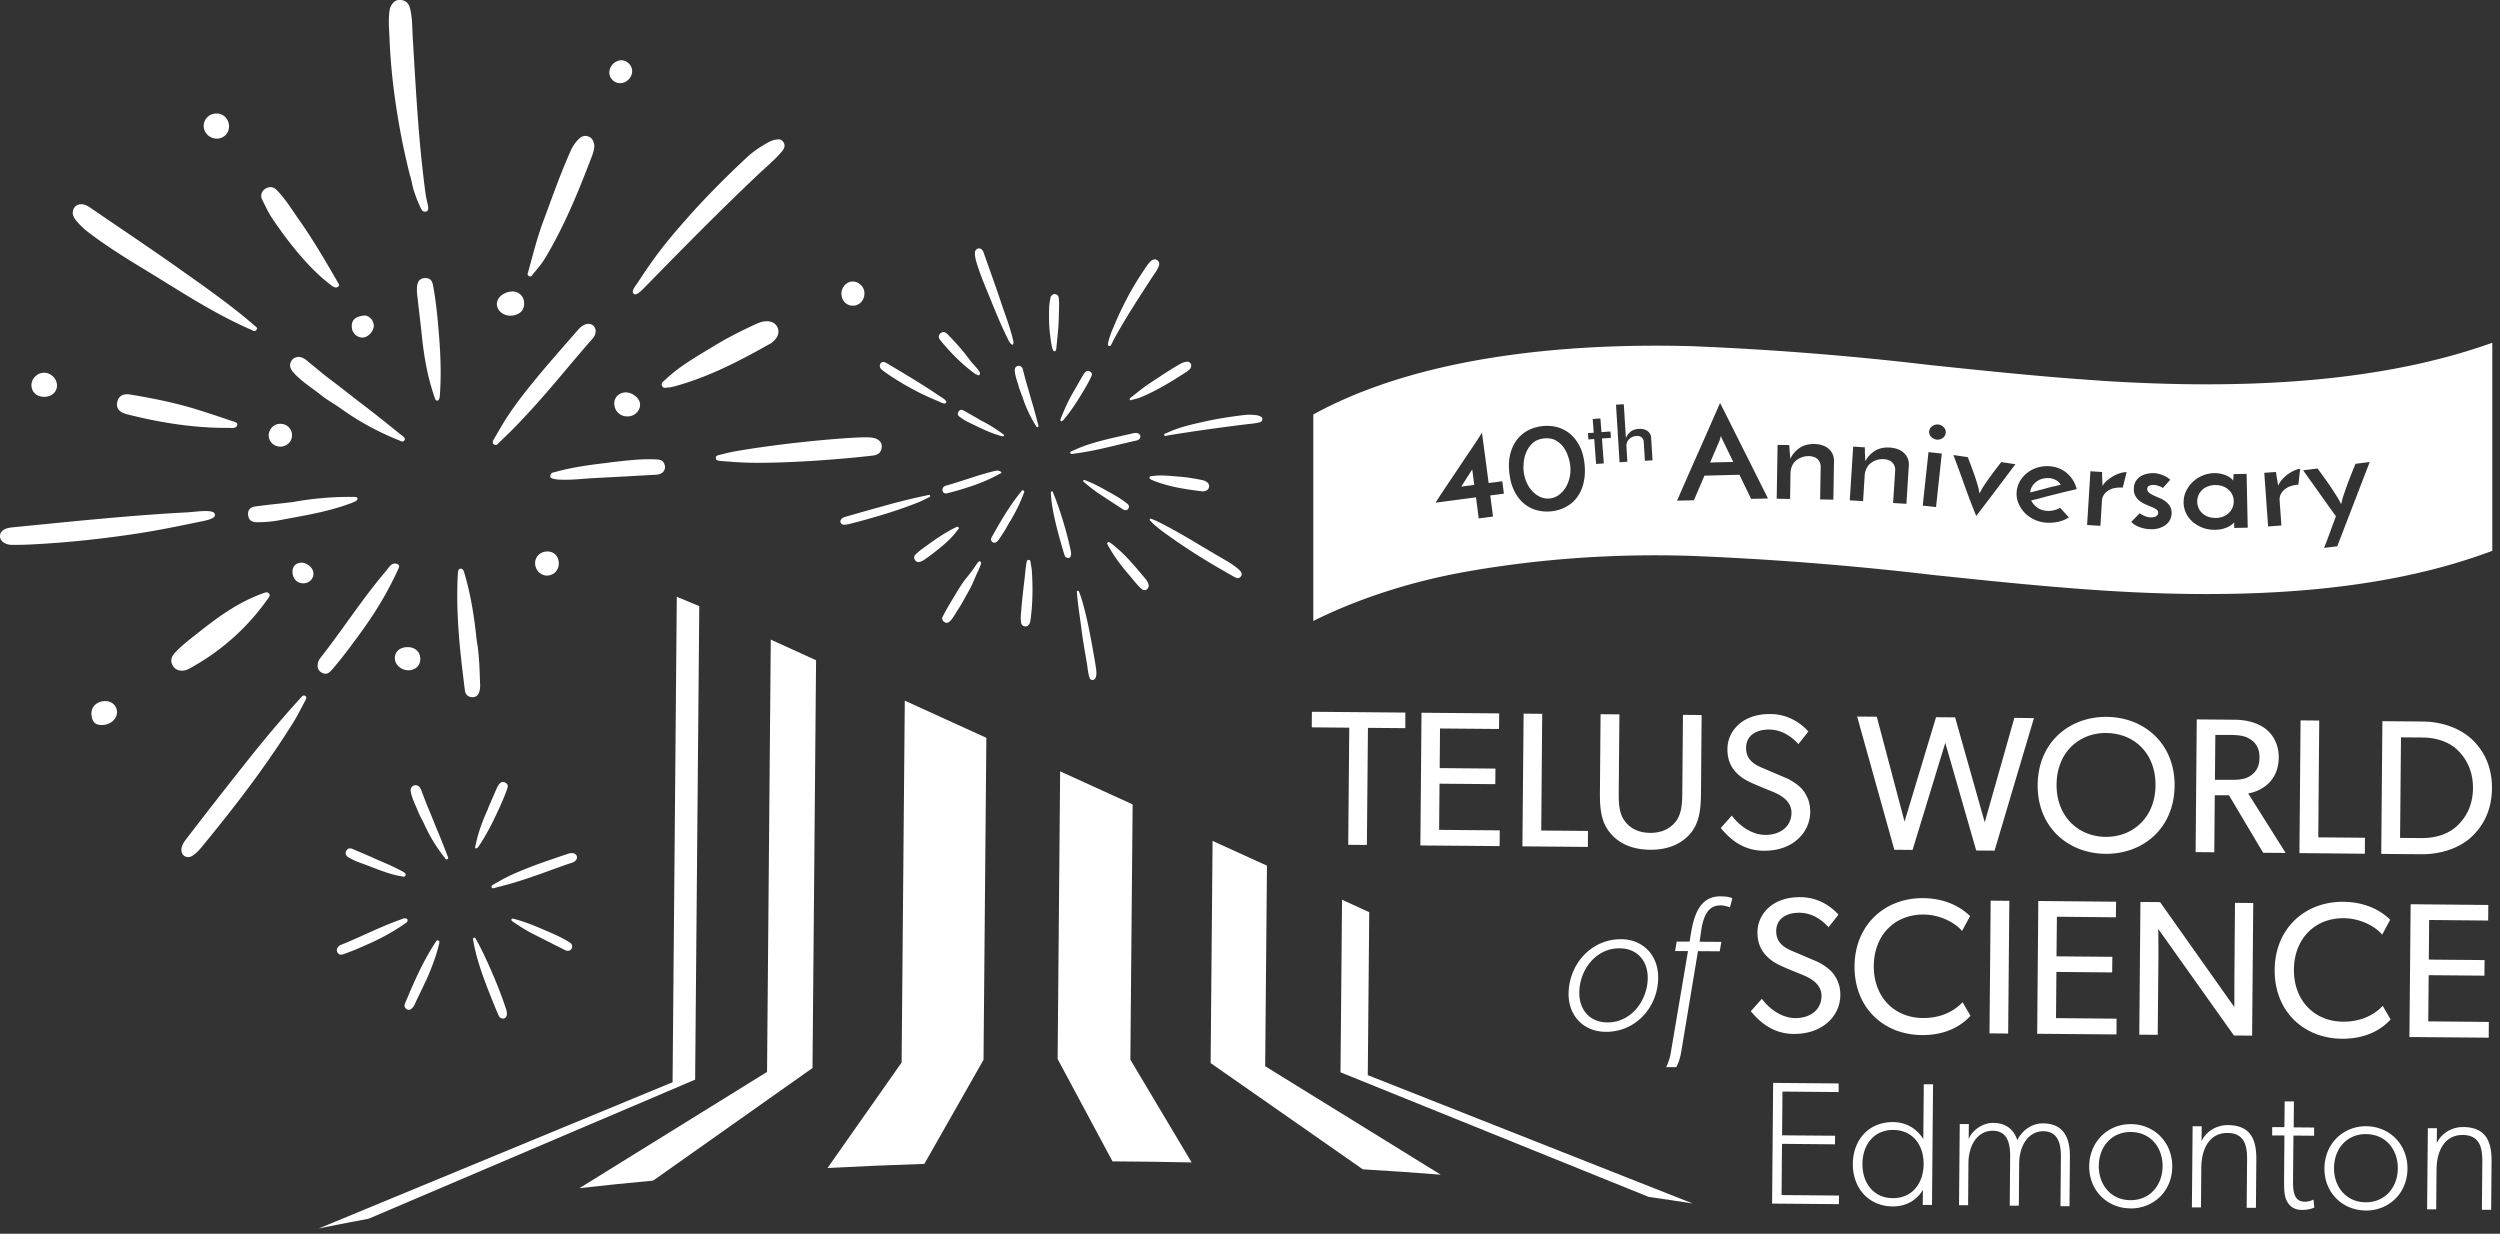 <svg width="308" height="152" fill="none" xmlns="http://www.w3.org/2000/svg"><rect width="100%" height="100%" fill="#333333" stroke="none"/><g clip-path="url(#clip0_1_2)" fill="#fff"><path d="M71.03 105.84c-.1.23-.29.35-.52.43-1.12.37-2.22.78-3.33 1.18-1.6.58-3.21 1.13-4.85 1.58-.45.12-.9.23-1.35.35-.15.04-.34.14-.41-.07-.07-.19.12-.28.25-.35.49-.28.98-.57 1.49-.83 1.04-.53 2.12-.96 3.2-1.38 1.45-.55 2.93-1.04 4.39-1.54.23-.08.48-.14.73-.09.37.08.54.4.41.73l-.01-.01zm-19.58-9.05c.26.12.37.37.47.61.27.71.53 1.42.82 2.12.39.9.74 1.82 1.12 2.73.44 1.04.85 2.1 1.26 3.16.05.14.18.34 0 .44-.18.11-.28-.11-.37-.23-1-1.26-1.83-2.63-2.49-4.1-.23-.5-.53-.98-.73-1.49-.32-.82-.76-1.6-.92-2.49-.05-.26 0-.5.21-.67.18-.14.4-.17.62-.08h.01zm10.94 28.42c-.07.14-.19.27-.38.28-.25 0-.46-.11-.56-.34-.23-.52-.45-1.04-.66-1.57-.85-2.11-1.69-4.22-2.23-6.44-.1-.42-.18-.86-.26-1.29-.02-.11-.07-.24.07-.31.18-.08.22.08.28.19.7 1.23 1.28 2.52 1.85 3.81.68 1.55 1.3 3.12 1.83 4.73.1.29.18.59.07.93l-.01.01zm-20.83-8.4c.1-.18.25-.33.44-.4 2.45-.98 4.79-2.21 7.28-3.09.25-.09.52-.25.78-.15.09.04.11.05.14.12.04.12-.02.3-.1.35-1.4 1-2.9 1.84-4.47 2.55-1.05.47-2.1.94-3.19 1.32-.28.1-.6.22-.83-.12a.577.577 0 01-.06-.58h.01zM60.1 99.65c.35-.82.71-1.63 1.06-2.45.1-.23.22-.45.38-.64.23-.27.5-.28.78-.1.26.17.28.39.18.68-.42 1.21-.96 2.38-1.51 3.53-.58 1.22-1.23 2.43-1.99 3.56-.1.14-.22.32-.4.29-.11-.05-.04-.29 0-.42.31-1.55.87-3.02 1.52-4.45h-.02zm-7.8 21.52c-.43.99-.76 1.56-1.2 2.55-.07.16-.17.31-.28.44-.2.21-.43.36-.73.16-.28-.19-.31-.44-.18-.73.31-.72.61-1.45.93-2.17.8-1.81 1.68-3.59 2.77-5.26.1-.15.2-.39.41-.28.17.07.1.3.06.47-.37 1.54-.94 3-1.58 4.44-.07.11-.11.21-.19.38h-.01zm-6.31-15.47c1.29.57 2.11.87 3.62 1.67.12.07.42.23.36.44-.08.26-.26.19-.4.17-1.81-.28-3.44-1.07-5.16-1.67-.5-.17-.97-.4-1.43-.66-.31-.17-.5-.41-.33-.79.17-.38.48-.4.81-.26.85.36 1.68.72 2.53 1.09v.01zm21.09 8.88c1.02.44 2.04.86 2.98 1.45.22.14.46.27.43.6-.04.44-.44.64-.88.42-1.32-.66-2.63-1.33-3.94-1.99-.87-.44-1.69-.98-2.5-1.52-.09-.06-.21-.18-.17-.25.08-.17.2-.11.33-.08 1.29.33 2.51.83 3.73 1.36l.02.01zm27.25-57.57c-1.56.02-2.8 0-4.66-.15-.32-.03-.51-.03-1.06-.09-.15-.03-.42-.04-.41-.33-.04-.24.13-.32.3-.36.68-.17 1.35-.35 2.04-.47 6.62-1.16 15.11-1.84 16.63-1.72.35.03.7.09 1 .28.4.26.53.65.43 1.11-.12.59-.57.79-1.09.85-1.71.21-7.84.82-13.17.88h-.01zM8.97 26.37c-.07-.78.48-1.28 1.18-1.2.41.05.74.26 1.08.49 3.72 2.55 7.47 5.05 11.15 7.66 3.06 2.17 6.14 4.33 8.98 6.79.16.14.43.27.23.53-.2.28-.43.08-.66-.02-4.49-1.95-8.57-4.64-12.73-7.18-2.45-1.49-4.89-2.98-7.18-4.72-.6-.45-1.15-.95-1.63-1.54-.23-.28-.39-.58-.42-.83v.02zm41.55-4.72c-.49-1.92-.9-3.81-1.25-5.73-.67-3.68-1.13-7.39-1.28-11.13-.04-1.07-.15-2.14-.03-3.21.03-.25.05-.51.15-.72.23-.5.57-.89 1.19-.87.62.03 1.03.37 1.19.96.34 1.21.28 2.47.36 3.71.39 6.39.71 12.79 1.57 19.14.05.39.15.83.25 1.28.07.3.26 1.02-.32 1-.35 0-.49-.39-.62-.68-.36-.79-.47-1.11-.75-1.93-.14-.41-.29-1.28-.45-1.83l-.01.01zm-24.05 41.7c.16.55-1.09.77-1.74.91-2.32.47-4.63.96-6.97 1.34-4.7.75-9.42 1.26-14.18 1.49-.7.03-1.39.04-2.09.04-.37 0-.74-.09-1.06-.31-.61-.43-.57-1.22.08-1.58.31-.17.66-.23 1-.27 7.18-.7 14.36-1.47 21.58-1.85 1.11-.06 3.27-.44 3.38.24v-.01zM95.7 17.19c.3-.06.64 0 .84.36.21.37.11.71-.15 1.03-.85 1.05-1.9 1.9-2.88 2.82-5.01 4.74-9.45 9.27-14.27 14.19-.17.17-.82.85-1.14.63-.44-.34.31-1.13.45-1.37 2.13-3.29 3.56-5.07 5.83-7.65 2.39-2.73 4.95-5.3 7.6-7.78.79-.74 1.67-1.33 2.61-1.85.33-.18.67-.34 1.12-.38h-.01zm-73.35 87.57c-.02-.56.32-1.03.61-1.41 2.42-3.16 4.88-6.3 7.35-9.42 2.1-2.65 4.27-5.24 6.54-7.74.08-.09.16-.19.25-.28.14-.15.28-.32.51-.17.23.15.11.35.02.53-.48.9-.93 1.82-1.47 2.69-3.27 5.26-7.02 10.16-10.94 14.94-.46.56-.9 1.14-1.51 1.53-.62.4-1.34.03-1.35-.66l-.01-.01zm50.87-86.99c.02.51-.11.99-.29 1.46-1.63 4.28-3.35 8.52-5.71 12.47-.43.73-.97 1.38-1.52 2.02-.12.14-.21.45-.52.3-.3-.15-.14-.4-.09-.59.57-2.05 1.08-4.12 1.82-6.11 1.11-2.98 2.15-5.99 3.47-8.89.23-.5.56-.94.95-1.33.33-.33.72-.44 1.16-.28.45.16.63.53.71.97l.02-.02zm9.24 29.96c-.3-.02-.7.2-.88-.16-.21-.41.2-.61.44-.84 1.71-1.63 3.76-2.77 5.75-3.99 1.74-1.07 3.56-1.99 5.41-2.84.51-.23 1.03-.38 1.59-.3 1 .14 1.47 1.22.87 2.04-.19.26-.42.52-.69.67-3.82 2.15-7.7 4.18-11.97 5.32-.17.04-.34.08-.52.11v-.01zm-59.8 34.89c-.61.05-1.08-.11-1.38-.63-.32-.56-.18-1.07.22-1.51.86-.94 1.88-1.71 2.87-2.49 2.44-1.94 4.94-3.77 7.91-4.85.29-.1.64-.31.87 0 .22.19-.09.55-.25.77-2.5 3.49-5.63 6.28-9.39 8.36-.17.1-.35.18-.54.26-.11.05-.24.06-.32.08l.01.01zm50.72-41.94c.04.43-.13.77-.41 1.08-1.33 1.51-2.62 3.05-3.92 4.59-1.87 2.22-3.78 4.41-5.82 6.48-.56.57-1.14 1.11-1.71 1.67-.19.19-.38.49-.68.24-.27-.23-.07-.51.07-.74.49-.84.97-1.68 1.49-2.5 1.08-1.67 2.31-3.23 3.57-4.77 1.68-2.05 3.45-4.03 5.19-6.03.28-.32.58-.62 1-.75.61-.19 1.13.13 1.22.73zM28.41 52.71c-3.42.05-6.75-.36-10.04-1.04-.92-.19-1.84-.41-2.76-.64-.92-.24-1.3-.73-1.18-1.44.14-.76.69-1.14 1.64-.98 2.96.49 5.9 1.09 8.76 2.02 1.22.39 2.44.79 3.65 1.21.28.1.82.17.75.51-.08.39-.49.38-.83.38l.01-.02zm8.27-8.73c.49-.05.87.23 1.21.51 1 .82 1.99 1.66 3.02 2.43 1.35 1.01 2.65 2.07 3.99 3.08 1.54 1.17 3.04 2.39 4.55 3.6.2.16.55.34.38.64-.18.31-.5.07-.73-.02a33.202 33.202 0 01-7.18-3.94c-.77-.55-1.62-1-2.35-1.59-1.18-.95-2.5-1.72-3.49-2.89-.29-.35-.44-.74-.26-1.18.15-.36.45-.59.85-.64h.01zm-4.44-19.5c-.17-.56.08-1.05.57-1.29.48-.24.92-.15 1.29.23 1.1 1.13 1.91 2.48 2.81 3.76 1.71 2.42 3.19 4.99 4.68 7.55.11.19.31.41.07.59-.25.19-.52.07-.75-.1-.99-.72-1.88-1.55-2.73-2.43-1.73-1.83-3.26-3.82-4.66-5.92-.53-.79-.89-1.64-1.28-2.39zm6.89 57.6c0-.36.09-.7.31-.98 2.79-3.54 5.21-7.36 8.14-10.78.3-.35.52-.82.99-.89.16-.02.4.04.5.12.17.14.09.35 0 .55-1.22 2.68-2.72 5.2-4.45 7.59-1.15 1.59-2.32 3.18-3.6 4.68-.33.39-.7.84-1.32.53-.33-.16-.54-.43-.58-.81l.01-.01zm12.79-41.23c-.17-1.51-.35-3.02-.52-4.52-.05-.42-.06-.85.02-1.26.11-.59.51-.84 1.07-.81.52.03.75.33.85.85.41 2.16.6 4.34.77 6.52.18 2.31.25 4.64.09 6.96-.02.3-.06.77-.35.77-.22 0-.3-.39-.38-.62-.87-2.56-1.29-5.2-1.55-7.88v-.01zm6.93 38.75c.21 1.83.23 2.68.29 4.54.03.29.02.61-.04.89-.11.49-.34.9-.95.86-.58-.04-.83-.39-.89-.92-.16-1.34-.33-2.67-.47-4.01-.36-3.37-.57-6.75-.39-10.14.02-.3 0-.76.36-.76.31-.01.4.37.48.64.76 2.59 1.18 5.25 1.46 7.93.04.37.09.66.14.97h.01zM36.2 61.83c2.36-.42 4.74-.63 7.13-.61.25 0 .72-.04.71.2.02.26-.37.41-.6.5-2.92 1.13-6 1.6-9.05 2.18-.88.17-1.78.23-2.67.24-.61 0-1.09-.18-1.15-.89-.07-.71.36-1 .97-1.07 1.55-.2 3.11-.36 4.67-.54l-.01-.01zm38.81-4.84c1.88-.22 3.76-.47 5.66-.4.45.02.92.01 1.15.51.32.69-.1 1.33-.94 1.38-2.51.15-5.02.28-7.53.41-1.67.08-2.92.29-4.59.19-.18-.01-.97-.1-.96-.36-.01-.48.3-.49.52-.55 2.19-.62 4.43-.91 6.68-1.17l.01-.01zM63.08 38.88c-.94.1-1.77-.49-1.86-1.31-.08-.81.7-1.55 1.75-1.65.81-.08 1.49.45 1.59 1.23.12.98-.43 1.61-1.48 1.73zM26.47 14c.91-.11 1.65.5 1.74 1.42.08.85-.5 1.56-1.34 1.65-.88.09-1.7-.57-1.77-1.43A1.53 1.53 0 0126.47 14zM12.75 89.31c-.96.08-1.39-.3-1.48-1.27-.08-.88.55-1.57 1.52-1.66.87-.08 1.56.46 1.62 1.26.06.84-.69 1.59-1.65 1.67h-.01zM5.67 48.88c-.96.1-1.7-.43-1.79-1.28-.08-.8.55-1.57 1.38-1.67.83-.1 1.65.55 1.75 1.39.1.8-.48 1.47-1.35 1.56h.01zm71.84 2.41c-.9.12-1.7-.48-1.82-1.36-.11-.81.42-1.48 1.23-1.58.83-.1 1.8.57 1.92 1.33.12.77-.48 1.5-1.32 1.61h-.01zM51.77 81c.09.85-.43 1.48-1.3 1.57-.89.09-1.75-.56-1.82-1.37-.07-.78.47-1.37 1.33-1.46.98-.1 1.7.41 1.79 1.26zm17.06-11.82c.12.87-.43 1.61-1.26 1.72-.78.1-1.51-.48-1.63-1.3-.11-.82.42-1.52 1.25-1.64.86-.12 1.53.37 1.64 1.23v-.01zm37.65-33.23c.12.81-.41 1.57-1.17 1.69-.82.13-1.51-.39-1.63-1.25-.12-.8.45-1.6 1.21-1.7.74-.09 1.49.49 1.6 1.25l-.01.01zM34.39 52.22c.81-.07 1.5.47 1.58 1.25.08.79-.48 1.46-1.28 1.55-.79.08-1.51-.48-1.58-1.24-.08-.77.52-1.49 1.28-1.56zm10.37-13.34c.61-.08 1.2.44 1.29 1.15.07.63-.56 1.42-1.22 1.54-.67.12-1.38-.42-1.47-1.12-.13-.93.31-1.42 1.41-1.57h-.01zM77.87 8.6c.11.75-.52 1.55-1.3 1.64-.73.09-1.4-.43-1.49-1.15-.09-.77.5-1.53 1.3-1.65.68-.11 1.39.44 1.49 1.16zM36.98 69.33c.72-.09 1.55.53 1.63 1.22.07.64-.38 1.2-1.04 1.3-.78.11-1.41-.38-1.52-1.17-.1-.74.27-1.27.93-1.34v-.01zm113.09.6a74.976 74.976 0 01-6.26-4.04c-.59-.42-1.09-.79-1.71-1.34-.11-.1-.25-.26-.38-.39-.05-.05-.1-.09-.06-.18.05-.1.14-.08.21-.05.3.12.6.24.89.39 2.8 1.39 5.42 3.1 8.14 4.65.61.35 1.21.74 1.74 1.21.12.11.24.23.3.38.08.21.02.39-.14.54-.21.19-.43.14-.65.02-.7-.39-1.39-.79-2.09-1.19h.01zm-29.89-39.06c.19-.31.53-.35.77-.13.14.13.21.3.27.48.69 1.98 1.42 3.96 2.08 5.95.55 1.66 1.15 3.14 1.54 4.85.02.1.05.39-.09.44-.15.05-.39-.33-.45-.43-1.09-2.17-1.74-3.87-2.6-5.97-.51-1.23-1.02-2.47-1.4-3.75-.1-.33-.17-.67-.19-1.02 0-.17.01-.32.07-.43v.01zm16.91 9.67c.34-.85.71-1.68 1.11-2.5a36.75 36.75 0 012.58-4.53c.28-.41.53-.84.87-1.21.08-.08.16-.18.26-.23.22-.12.46-.18.68 0 .23.18.28.42.18.69-.2.55-.57 1.01-.89 1.49-1.62 2.51-3.26 5-4.68 7.62-.09.16-.15.34-.25.5-.08.13-.12.33-.33.25-.2-.08-.1-.36-.07-.5.08-.4.17-.58.29-.97.06-.19.21-.52.24-.61h.01zm-16.32 28.65c.25.12-.07.65-.2 1.01-.5 1.05-.74 1.77-1.22 2.61-1.06 1.88-.61 1.17-1.76 2.99-.17.27-.35.55-.59.77-.22.2-.46.22-.69.04-.22-.17-.3-.39-.16-.66.53-1.04 1.14-2.02 1.74-3.02 1.25-2.06 1.1-1.44 2.43-3.43.11-.17.33-.46.46-.32l-.01.01zm-4.2-19.61c-.13.27-.51.06-.73-.04-.77-.33-1.54-.65-2.29-1.02-1.51-.75-2.96-1.59-4.35-2.55-.2-.14-.4-.29-.59-.45-.1-.08-.18-.2-.21-.35-.06-.3.16-.59.44-.58.13 0 .24.06.35.12 2.19 1.31 4.39 2.6 6.5 4.04.33.22.99.57.88.83zm38.73 1.73c.13.06.24.18.22.37-.02.2-.16.3-.34.35-.61.16-1.24.19-1.86.27-3.19.4-6.37.84-9.54 1.36-.11.02-.28.13-.34-.04-.06-.19.14-.21.26-.26 1.46-.69 3.02-1.05 4.59-1.4 1.65-.37 3.32-.63 5-.83.5-.06 1-.04 1.49.02.17.02.34.06.53.17l-.01-.01zm-51.69 12.7c.15-.22.4-.3.62-.36 1.78-.52 3.57-1.02 5.36-1.51 1.52-.42 3.05-.79 4.59-1.11.06-.01.11-.03.17-.04.09-.02.19-.04.24.08.04.12-.06.16-.14.2-.43.2-.85.43-1.29.61-2.68 1.07-5.44 1.88-8.23 2.6-.33.08-.65.18-.99.16-.34-.02-.51-.36-.33-.62v-.01zm31.36 19.51c-.11.2-.24.27-.42.25-.19-.02-.28-.14-.33-.31-.19-.58-.22-1.18-.32-1.78-.25-1.43-.5-2.85-.68-4.29-.18-1.45-.43-2.89-.54-4.35 0-.11-.06-.22.1-.25.12-.02.14.08.18.17.31.78.52 1.59.72 2.4.36 1.43.64 2.87.9 4.32.16.91.33 1.83.46 2.74.05.38.07.76-.06 1.09l-.01.01zm11.72-38.18c-.13.2-.32.34-.51.47-1.79 1.16-3.61 2.28-5.58 3.11-.36.15-.75.25-1.13.34-.09.02-.2.11-.28-.03-.07-.14.06-.19.13-.25.78-.61 1.54-1.25 2.37-1.79 1.24-.81 2.46-1.66 3.76-2.38.23-.13.47-.2.72-.24.21-.03.39.03.51.21.13.18.09.37 0 .56h.01zm-4.78 13.8c-.11-.09-.32-.12-.29-.3.03-.21.24-.18.4-.2 1.09-.14 2.18 0 3.26.08.95.08 1.88.23 2.81.42.25.05.49.14.68.32.34.33.21.86-.23 1.01-.14.04-.3.08-.44.06-2.03-.24-4.04-.55-5.96-1.3-.08-.03-.15-.07-.23-.1v.01zM126.8 76.89c-.13.21-.3.33-.58.27-.27-.05-.38-.23-.42-.48-.09-.51-.02-1.02.02-1.52.1-1.27.25-2.53.4-3.8.09-.74.1-1.24.26-2.11.04-.21.14-.28.27-.27.13 0 .18.1.2.2.06.38.14.75.17 1.13.14 1.98.11 3.96-.14 5.93-.03.22-.06.44-.17.64l-.01.01zm13.64-22.9c-.1.17-.26.25-.45.29-.92.2-1.83.42-2.74.64-1.32.32-2.64.62-3.97.83-.37.06-.73.11-1.1.16-.12.02-.28.08-.32-.09-.04-.16.12-.21.23-.26.41-.18.83-.37 1.25-.53.87-.33 1.76-.58 2.65-.81 1.2-.31 2.41-.56 3.61-.84.19-.04.39-.07.58 0 .28.09.39.36.26.61zm-3.62 12.9c.78.57 1.48 1.24 2.14 1.93.73.77 1.39 1.59 2.08 2.39.2.23.37.48.45.78.07.26 0 .49-.23.64-.23.15-.45.07-.63-.09-.57-.5-1.02-1.12-1.51-1.69-.92-1.06-1.77-2.18-2.47-3.4-.05-.09-.11-.18-.15-.28-.05-.11-.17-.23-.03-.34.13-.1.24 0 .35.06zm-16.59-20.77c-1.3-.92-2.43-1.99-3.49-3.16-.29-.33-.58-.66-.86-1-.28-.34-.29-.63-.04-.87.26-.25.58-.24.89.08.98 1 1.91 2.03 2.74 3.17.35.48.78.84 1.12 1.33.08.11.24.36.06.52-.14.13-.29-.05-.42-.09v.02zm5.51-1c.2.12.26.32.31.52.15.58.29 1.17.47 1.75.23.75.42 1.51.65 2.26.26.86.49 1.74.72 2.61.03.11.11.28-.03.35-.15.07-.21-.11-.27-.21-.68-1.08-1.21-2.24-1.61-3.46-.14-.42-.33-.82-.45-1.24-.18-.68-.47-1.33-.51-2.05-.01-.21.04-.4.23-.51.16-.09.33-.1.5 0l-.01-.02zm3.7-8.55c.16-.23.32-.37.57-.33.25.04.39.2.42.44.1.73.03 1.46.02 2.19-.02 1.38-.18 2.75-.32 4.12-.01.1-.07.28-.21.29-.15 0-.22-.2-.26-.33-.17-.54-.2-1.06-.28-1.63-.15-1.17-.17-2.33-.12-3.51.02-.44.12-.86.18-1.25v.01zm2.47 31.99c-.07.1-.17.2-.33.18a.474.474 0 01-.42-.32c-.14-.43-.27-.86-.39-1.3-.49-1.74-.97-3.49-1.21-5.29-.05-.34-.06-.69-.09-1.04 0-.09-.04-.2.08-.24.15-.05.17.09.2.18.44 1.04.8 2.11 1.13 3.18.4 1.29.75 2.59 1.03 3.9.05.24.09.48-.02.74l.02.01zm-13.92-3.29c-.73 1.06-1.75 1.88-2.76 2.69-.44.36-.91.68-1.37 1.01-.15.1-.32.18-.5.24-.28.1-.51 0-.65-.25-.14-.24-.1-.47.1-.66.49-.48 1.06-.86 1.61-1.26 1.06-.77 2.15-1.5 3.33-2.07.11-.05.22-.12.32-.02.12.12.05.19-.08.33v-.01zm-1.83-5.16c.1-.14.23-.24.39-.28 2.02-.56 3.98-1.33 6.03-1.81.21-.05.41-.07.61.03.07.04.16.09.18.15.02.1-.1.11-.16.15-1.2.67-2.46 1.2-3.76 1.62-.87.28-1.75.56-2.64.77-.23.06-.49.12-.64-.16a.49.49 0 010-.47h-.01zm16.17-11.97c.35-.61.7-1.23 1.05-1.84.1-.17.21-.33.36-.47.2-.19.42-.18.63 0 .19.15.19.33.08.56-.44.92-.97 1.8-1.51 2.66-.57.92-1.18 1.81-1.88 2.64-.09.11-.27.27-.35.19-.16-.1 0-.31.02-.42.57-1.42.96-2.23 1.59-3.31l.01-.01zm-8.03 16.32c-.42.75-.61 1.1-1.19 1.93-.07.12-.16.23-.26.32-.18.15-.37.24-.59.06-.21-.17-.2-.38-.08-.59.31-.55.61-1.09.93-1.64.8-1.36 1.65-2.69 2.65-3.92.09-.11.15-.3.35-.18.16.1.05.25 0 .37-.43 1.18-.97 2.24-1.6 3.32-.07.1-.11.16-.2.32l-.01.01zm-3.66-12.77c1 .49 1.95 1.07 2.85 1.73.09.07.27.16.21.27-.04.1-.25.05-.36.02-1.41-.38-2.7-1.05-4-1.68-.38-.18-.73-.4-1.07-.65-.23-.16-.36-.37-.19-.65.17-.28.41-.28.66-.14.64.35 1.27.72 1.9 1.08v.02zm15.92 8.88c.77.44 1.54.86 2.23 1.41.16.13.34.26.29.51-.07.35-.4.47-.73.26-.98-.63-1.96-1.28-2.94-1.92-.65-.43-1.2-.88-1.79-1.37-.06-.05-.22-.17-.16-.25.08-.13.17-.07.27-.03.99.37 1.92.88 2.83 1.4v-.01zm116.48-.64c.31-.08.58-.15.83-.2-.11-.24-.3-.43-.56-.57a2.14 2.14 0 00-.79-.25c-.31-.03-.6 0-.89.07-.28.08-.53.2-.74.36-.21.16-.39.35-.52.57-.14.22-.22.46-.24.7v.06c.29-.07.6-.15.94-.24.34-.09.67-.17 1.01-.27.34-.09.66-.18.97-.25l-.01.02zm-40.91-5.91c-.05-.13-.09-.25-.11-.35-.02.1-.05.22-.09.35-.04.13-.06.2-.06.21l-1.18 2.75 2.85-.07-1.3-2.68s-.04-.08-.09-.21h-.02zm62.41 6.29c-.2-.17-.44-.31-.72-.41-.28-.1-.58-.14-.91-.14-.33 0-.63.06-.91.17-.28.11-.51.25-.7.44-.19.19-.35.4-.45.65-.1.25-.15.51-.15.79 0 .29.07.56.18.81.11.25.27.46.48.64.2.18.44.32.72.41.28.1.58.14.91.14.33 0 .63-.06.91-.17.27-.11.51-.26.7-.45.19-.19.35-.41.45-.66.1-.25.15-.52.15-.8s-.07-.54-.18-.78c-.11-.24-.27-.45-.48-.62v-.02zm-81.32-3.99c-.13-.42-.31-.81-.56-1.17-.25-.36-.57-.65-.97-.88-.4-.23-.87-.31-1.43-.26-.59.06-1.06.25-1.41.56-.35.32-.61.68-.79 1.09-.18.41-.29.83-.33 1.26-.04.43-.05.79-.02 1.08.05.5.17.96.35 1.39.19.43.42.8.71 1.11.29.31.62.55.99.72.37.17.76.23 1.16.19.4-.04.76-.17 1.1-.41.33-.23.61-.53.84-.89.23-.36.4-.78.51-1.24.11-.47.14-.95.09-1.44a5.61 5.61 0 00-.24-1.13v.02zm-12.14 1.98c-.12.19-.25.39-.38.59-.13.21-.25.41-.38.6l-.29.46 1.6-.21-.25-1.9c-.08.12-.18.27-.3.46z"/><path d="M258.7 46.89c-7.06-.46-14.17-1.21-21.04-1.93a379.03 379.03 0 00-29.26-2.31c-13.62-.37-32.7.79-46.6 8.41V76.5c5.73-2.84 12.26-4.93 19.23-6.14 8.95-1.55 18.22-2.18 27.47-1.87 9.9.4 19.76 1.18 29.52 2.33 6.84.72 13.92 1.46 20.91 1.92 20.16 1.32 35.91-.28 48.12-4.88V42.23c-12.46 4.45-28.29 5.97-48.33 4.67l-.02-.01zm-74.77 16.75l-1.75.23-.34-2.6-4.98.66c.44-.69.9-1.39 1.39-2.12l1.47-2.19c.49-.74.98-1.47 1.47-2.19s.95-1.43 1.39-2.12l.82 6.2 1.68-.22.2 1.53-1.68.22.34 2.6h-.01zm11.15-4.07c-.18.68-.45 1.26-.82 1.74-.37.49-.83.87-1.38 1.16-.55.29-1.15.47-1.81.53-.64.06-1.25 0-1.84-.17-.59-.17-1.11-.47-1.57-.87-.46-.4-.84-.93-1.14-1.56-.3-.64-.5-1.39-.58-2.25-.09-.87-.03-1.64.15-2.32.19-.68.47-1.25.86-1.73s.85-.85 1.39-1.12a4.96 4.96 0 011.75-.49c.68-.07 1.32 0 1.91.18.59.19 1.12.49 1.57.9.45.42.83.94 1.12 1.57.29.63.47 1.35.54 2.17.07.83.02 1.58-.16 2.26h.01zm2.51-2.48l-.95.07-.23-3.07-.72.05-.06-.78.72-.05-.13-1.69.95-.07.13 1.69 1.11-.08.06.78-1.11.08.23 3.07zm5.06-.34l-.15-2.39a.73.73 0 00-.25-.47c-.14-.13-.35-.19-.63-.18-.19.01-.37.05-.53.13a1.5 1.5 0 00-.4.28c-.11.12-.19.25-.25.41-.05.16-.08.32-.06.5l.11 1.86-.96.06-.44-7.09.96-.06.26 4.17c.13-.32.32-.58.57-.78.25-.2.59-.32 1.01-.35.44-.03.79.06 1.07.25.27.2.43.47.46.82l.17 2.8-.95.06.01-.02zm13.09 4.71c-.04-.07-.1-.2-.19-.39s-.2-.41-.33-.68c-.13-.27-.28-.56-.43-.89-.16-.32-.32-.66-.49-1.01l-4.31.11-1.3 3.03-2.08.05c.04-.09.15-.33.31-.7.16-.37.37-.84.61-1.39.24-.55.51-1.17.81-1.85.3-.68.6-1.37.92-2.07.31-.71.62-1.4.92-2.08.3-.68.57-1.29.81-1.85.24-.56.45-1.02.61-1.39.16-.37.27-.61.31-.7.05.09.17.32.35.69.19.36.42.82.69 1.36l.9 1.8c.33.66.67 1.34 1.02 2.03.35.69.69 1.36 1.02 2.03l.9 1.8c.27.54.5.99.68 1.36.18.36.3.59.34.69l-2.08.05h.01zm10.13.1l-1.63-.03.07-4.1c-.02-.32-.14-.6-.36-.84-.23-.24-.58-.37-1.06-.4-.33 0-.64.04-.92.15-.28.1-.52.25-.73.43-.21.18-.36.41-.47.66-.11.26-.17.54-.18.84l-.05 3.2-1.65-.03.11-6.63 1.44.02c.02.37.04.68.06.91.02.23.05.5.06.79.27-.56.65-1 1.14-1.34.49-.33 1.09-.5 1.81-.49.74.01 1.33.21 1.77.58.43.38.66.86.67 1.45l-.08 4.8v.03zm8.99.51l-1.63-.1.26-4.09c0-.32-.11-.61-.32-.86-.21-.25-.56-.4-1.04-.45-.33-.02-.64.01-.93.11-.29.09-.54.22-.75.4-.21.17-.38.39-.5.64s-.2.53-.22.83l-.2 3.19-1.64-.1.42-6.62 1.44.09c0 .38 0 .68.02.92s.02.5.03.79c.3-.54.7-.97 1.2-1.28.5-.31 1.11-.45 1.83-.4.74.05 1.32.27 1.74.67.42.4.62.89.6 1.48l-.3 4.79-.01-.01zm3.66.4l-1.64-.18.71-6.59 1.64.18-.71 6.59zm.8-8.49c-.23.15-.47.21-.72.18s-.47-.14-.67-.33a.811.811 0 01-.25-.71c.03-.27.16-.48.4-.63.23-.15.48-.22.73-.19s.47.14.66.34c.19.2.27.43.24.7a.83.83 0 01-.39.64zm6.57 6.4c-.79 1.06-1.6 2.12-2.42 3.19-.51-1.26-.99-2.51-1.43-3.75-.44-1.24-.9-2.49-1.38-3.76l1.77.26c.32.82.57 1.49.74 1.98.18.5.31.9.4 1.21.09.31.16.55.2.73.04.18.07.37.1.56.1-.18.19-.34.27-.5.08-.16.22-.38.4-.64.18-.27.42-.62.73-1.04.31-.43.74-.99 1.28-1.69l1.75.26c-.82 1.08-1.62 2.15-2.41 3.2v-.01zm5.08 2.14c.32.23.7.37 1.13.41.3.03.6.01.91-.06.31-.07.57-.17.78-.32l1.1 1.19c-.38.25-.83.44-1.35.55-.52.11-1.04.14-1.56.09-.54-.05-1.03-.2-1.48-.43a3.88 3.88 0 01-1.15-.87c-.31-.35-.55-.75-.72-1.19-.17-.44-.22-.9-.17-1.37.05-.48.2-.91.44-1.31.25-.4.56-.74.94-1.02.38-.28.81-.49 1.29-.62s.98-.17 1.49-.12c.82.08 1.52.38 2.09.9.57.52.95 1.15 1.14 1.91-.35.08-.76.18-1.23.29-.47.11-.95.23-1.46.36-.51.13-1.02.25-1.52.39s-.97.25-1.4.35c.16.34.4.63.72.86l.01.01zm10.52-2.45c-.32-.02-.63 0-.92.05-.3.05-.56.15-.79.29-.23.14-.42.31-.57.53-.15.21-.24.47-.25.77l-.19 3.07-1.64-.1.41-6.62 1.44.09c0 .38 0 .68.02.92.01.24.02.5.03.79.17-.28.38-.53.65-.74.27-.21.54-.39.82-.54.28-.15.55-.25.82-.32.27-.07.49-.1.68-.09l-.48 1.91-.03-.01zm5.85 3.98c-.13.25-.3.45-.53.62-.23.17-.5.3-.81.4-.31.1-.66.14-1.05.13-.47-.01-.92-.1-1.36-.26-.44-.16-.78-.38-1.02-.65l.3-.3c.12-.12.23-.24.34-.35.11-.11.24-.24.39-.4 0-.01.04 0 .11.06.07.05.17.11.3.17.13.06.27.13.44.18.17.06.35.09.53.09.29 0 .51-.04.67-.15.16-.11.24-.25.24-.41 0-.17-.07-.3-.22-.41-.15-.11-.34-.21-.56-.3-.22-.09-.46-.2-.73-.31-.27-.11-.51-.25-.73-.41-.22-.16-.4-.37-.55-.62-.15-.25-.22-.56-.21-.93.01-.37.09-.68.25-.93s.35-.44.59-.59c.24-.15.5-.25.77-.31s.55-.09.81-.08c.35 0 .72.09 1.1.23.38.14.7.33.95.58-.07.09-.16.2-.26.31-.1.12-.2.23-.29.33-.09.1-.21.23-.34.38-.11-.08-.22-.14-.33-.18-.11-.04-.23-.09-.37-.13-.14-.04-.29-.06-.44-.07-.16 0-.33.02-.51.09-.18.06-.27.2-.28.41 0 .18.07.33.22.45s.34.24.56.34c.22.11.46.21.73.32.27.11.51.25.73.41.22.16.4.36.55.6.15.24.22.53.21.87 0 .3-.08.58-.2.82zm7.91 1v-.69c-.04.05-.12.13-.24.23s-.26.2-.46.3c-.19.1-.42.18-.69.26-.27.07-.58.11-.93.12-.56.01-1.08-.07-1.55-.25s-.88-.42-1.23-.72-.62-.66-.82-1.07c-.2-.41-.3-.84-.31-1.3 0-.48.08-.94.28-1.37.2-.44.47-.82.81-1.15a4 4 0 011.2-.8c.46-.2.95-.31 1.46-.32a3.523 3.523 0 011.65.36c.2.1.36.2.48.31.12.11.19.19.23.25l.05-.8 1.6-.03.14 6.63-1.66.03-.01.01zm7.91-5.34c-.32.02-.62.08-.91.17-.29.09-.53.22-.75.39-.21.17-.38.37-.5.6-.12.23-.17.5-.15.8l.22 3.07-1.64.12-.47-6.61 1.44-.1c.05.37.1.67.14.9.04.23.09.49.13.78.13-.3.31-.57.54-.82.23-.25.48-.46.74-.64s.51-.32.77-.43c.26-.11.48-.17.66-.18l-.22 1.96v-.01zm4.81 7.59l-1.64.2c.13-.33.25-.65.37-.95.11-.3.22-.61.34-.92.11-.31.23-.63.35-.96.12-.33.26-.69.4-1.07a72.8 72.8 0 01-.99-1.37c-.34-.48-.69-.97-1.04-1.46-.35-.49-.69-.98-1.04-1.46-.35-.48-.67-.94-.97-1.37l1.77-.22c.53.71.96 1.31 1.29 1.79.34.48.61.89.82 1.22.21.33.38.6.5.81.12.21.22.41.3.58.05-.19.1-.41.16-.64.06-.23.16-.54.29-.91.13-.37.29-.83.5-1.38.21-.55.48-1.23.82-2.05l1.75-.22-4 10.38h.02zM173.13 89.71l-4.6-.04-.13 14.43-2.3-.02.13-14.43-4.62-.04.01-1.92 11.52.1-.01 1.92zm11.62 14.53l-9.76-.08.14-16.35 9.57.08-.02 1.92-7.27-.06-.04 4.88 6.87.06-.02 1.92-6.87-.06-.05 5.69 7.47.06-.02 1.94zm10.87.1l-8.06-.07.15-16.35 2.29.02-.12 14.38 5.76.05-.02 1.97zm13.94-6.56c-.02 2.04-.22 3.65-1.35 4.96-1.12 1.27-2.77 1.97-4.92 1.95-2.18-.02-3.81-.75-4.89-2.04-1.13-1.34-1.3-2.95-1.29-4.99l.08-9.67 2.32.02-.08 9.45c-.01 1.38 0 2.7.73 3.68.66.91 1.72 1.46 3.14 1.47 1.42.01 2.47-.52 3.17-1.42.74-.97.78-2.32.79-3.67l.08-9.45 2.3.02-.08 9.67v.02zm11.72 5.79c-1.03.82-2.38 1.26-4.02 1.24-2.87-.02-4.49-1.89-5.26-2.8l1.36-1.53c.82 1.12 2.35 2.37 4.13 2.38 1.78.01 3.21-.99 3.22-2.72.01-1.71-1.8-2.39-2.63-2.73-.85-.34-1.98-.8-2.6-1.11-.35-.17-1.04-.53-1.62-1.17-.59-.62-1.05-1.53-1.04-2.85.01-1.33.64-2.41 1.52-3.14.91-.75 2.19-1.19 3.78-1.17 2.68.02 4.23 1.67 4.67 2.15l-1.22 1.55c-.8-.86-1.98-1.77-3.59-1.79-1.61-.01-2.85.73-2.86 2.25-.01 1.52 1.09 2.1 2.09 2.51l3 1.28c.31.14 1.3.7 1.84 1.34.52.64.98 1.52.97 2.76-.01 1.42-.66 2.67-1.74 3.54m29.3-15.09l-4.85 16.33-2.26-.02-3.81-13.26-4.03 13.19-2.25-.02-4.58-16.41 2.42.02 3.42 12.92 3.88-12.86 2.35.02 3.65 12.93 3.65-12.87 2.41.03zm8.94 1.83c-3.34-.03-6.11 2.34-6.15 6.35-.03 3.98 2.72 6.42 6.04 6.45 3.34.03 6.11-2.36 6.15-6.34.03-4.01-2.69-6.42-6.03-6.45m-.13 14.88c-4.6-.04-8.41-3.27-8.36-8.51.05-5.24 3.91-8.4 8.51-8.36 4.6.04 8.41 3.27 8.36 8.51-.05 5.24-3.91 8.4-8.51 8.36zm17.95-14.03c-.73-.55-1.61-.61-2.74-.62h-1.68l-.05 5.53h1.68c1.14.02 2.01-.01 2.75-.53.74-.54 1.05-1.2 1.06-2.2 0-.97-.29-1.66-1.02-2.19m4.24 13.93l-2.77-.02-4.21-7.08h-1.75l-.06 7.02-2.3-.02.14-16.35 4.62.04c1.64.01 2.96.41 3.92 1.17.96.79 1.57 1.98 1.56 3.47-.02 2.87-2.03 4.13-3.76 4.45l4.61 7.32zm9.76.1l-8.06-.08.14-16.35 2.3.02-.12 14.39 5.75.05-.01 1.97zm11.43-12.77c-.89-.86-2.36-1.54-4.35-1.55l-2.63-.02-.11 12.39 2.63.02c1.99.02 3.46-.63 4.37-1.48.91-.85 1.96-2.28 1.98-4.65.02-2.37-1.01-3.85-1.9-4.71m1.66 10.75c-1.19 1.08-3.29 2.1-6.13 2.08l-4.93-.04.14-16.35 4.93.04c2.84.02 4.92 1.09 6.09 2.19 1.18 1.1 2.51 3.01 2.48 6.06-.03 3.06-1.39 4.94-2.59 6.02m-104.87 13.67c-2.94-.03-4.95 2.66-4.98 5.43-.02 2.11 1.25 3.68 3.45 3.7 2.92.03 4.95-2.68 4.98-5.45.02-2.11-1.27-3.66-3.45-3.68zm-1.72 10.29c-2.75-.02-4.6-1.98-4.58-4.71.03-3.6 2.78-6.73 6.48-6.7 2.75.02 4.58 2.03 4.56 4.76-.03 3.6-2.76 6.68-6.46 6.65zm7.44 4.34s.39-.71.56-1.7l2.13-12.59h-1.59l.2-1.17h1.59c.35-2.16.74-5.6 3.79-5.57.33 0 1.19.03 1.47.25l-.29 1.11c-.35-.14-.76-.24-1.14-.25-2.28-.02-2.33 2.87-2.6 4.48l2.68.02-.2 1.16-2.68-.02-2.07 12.45c-.2 1.18-.61 1.84-.61 1.84h-1.23l-.01-.01zm19.71-5.33c-1.03.82-2.38 1.26-4.02 1.25-2.87-.03-4.49-1.89-5.26-2.8l1.36-1.53c.82 1.12 2.35 2.37 4.13 2.38 1.78.01 3.21-.99 3.22-2.72.01-1.71-1.8-2.39-2.63-2.73-.85-.34-1.98-.8-2.6-1.11-.35-.17-1.04-.53-1.62-1.18-.59-.62-1.05-1.53-1.04-2.85.01-1.33.64-2.41 1.52-3.14.91-.75 2.19-1.19 3.78-1.17 2.68.02 4.23 1.67 4.68 2.15l-1.22 1.55c-.8-.86-1.98-1.77-3.59-1.78-1.61-.01-2.85.73-2.86 2.25-.01 1.52 1.09 2.1 2.09 2.51l3 1.28c.31.14 1.3.7 1.84 1.34.52.64.98 1.52.97 2.76-.01 1.42-.66 2.67-1.74 3.54m17.77-.98c-1.03 1.13-2.89 2.39-5.99 2.37-4.76-.04-8.34-3.42-8.29-8.51.04-5.09 3.75-8.4 8.44-8.36 3.06.03 4.89 1.32 5.79 2.21l-.99 1.84c-.63-.81-2.45-2.01-4.72-2.03-3.53-.03-6.11 2.48-6.15 6.32-.03 3.84 2.53 6.4 6.04 6.43 2.16.02 3.82-.8 4.9-1.95l.98 1.69-.01-.01zm2.49-14.19l-.145 16.35 2.3.02.145-16.349-2.3-.021zm15.5 16.48l-9.77-.08.14-16.36 9.58.09-.02 1.92-7.27-.07-.05 4.88 6.88.06-.02 1.92-6.87-.06-.05 5.69 7.46.07-.01 1.94zm16.72.15l-2.25-.02-9.32-13.12s.03 2.2.01 4.34l-.08 8.7-2.27-.02.14-16.35 2.42.02 9.15 12.93s0-2.02.01-4.17l.07-8.67 2.25.02-.14 16.35.01-.01zm17.05-1.99c-1.03 1.13-2.89 2.39-5.99 2.37-4.76-.04-8.34-3.42-8.29-8.51.04-5.09 3.75-8.4 8.44-8.36 3.06.03 4.89 1.32 5.79 2.21l-.99 1.84c-.63-.81-2.45-2.01-4.72-2.03-3.53-.03-6.11 2.48-6.15 6.32-.03 3.84 2.53 6.4 6.04 6.43 2.16.02 3.82-.8 4.9-1.95l.98 1.69-.01-.01zm12.09 2.24l-9.77-.08.15-16.36 9.57.09-.02 1.92-7.27-.07-.04 4.88 6.87.06-.02 1.92-6.87-.06-.05 5.69 7.46.07-.01 1.94zm-80.06 20.51l-8.23-.07.13-14.87 8.07.07v1.06l-6.92-.06-.05 5.39 6.53.05-.01 1.06-6.53-.06-.05 6.31 7.07.06-.01 1.06zm6.63-.74c2.43.02 3.79-1.86 3.81-4.17.02-2.33-1.3-4.21-3.73-4.23-2.41-.02-3.79 1.84-3.81 4.17-.02 2.3 1.32 4.21 3.73 4.23zm.04-9.37c1.44.01 2.77.61 3.73 2.08l.06-6.74h1.14l-.13 14.87h-1.14l.02-1.86c-.85 1.41-2.22 2.05-3.72 2.04-3.02-.03-4.94-2.31-4.91-5.26.03-2.97 1.98-5.15 4.96-5.13m21.74 10.36h-1.12l.05-6.09c.01-1.25-.19-3.12-2.13-3.14-1.94-.02-2.99 1.85-3.01 3.96l-.04 5.21h-1.12l.05-6.09c.01-1.68-.4-3.13-2.13-3.14-1.94-.02-2.99 1.85-3.01 3.96l-.04 5.21h-1.12l.09-10h1.12l-.02 1.86c.42-1.09 1.7-2.01 3.03-2 1.57.01 2.53.82 2.96 2.12.66-1.29 1.85-2.07 3.18-2.06 2.76.02 3.32 2.12 3.3 4.12l-.05 6.07.01.01zm7.56-9.14c-2.41-.02-3.94 1.84-3.96 4.17-.02 2.3 1.47 4.21 3.88 4.23 2.43.02 3.96-1.86 3.98-4.16.02-2.33-1.47-4.21-3.9-4.24zm-.08 9.41c-2.84-.02-5.09-2.2-5.06-5.21.03-3.02 2.31-5.19 5.15-5.17 2.86.02 5.11 2.24 5.08 5.26-.03 3.02-2.31 5.15-5.17 5.13m15.48-.08h-1.14l.05-5.93c.01-1.61-.25-3.28-2.41-3.29-2.15-.02-3.2 1.85-3.23 4.22l-.04 4.95h-1.12l.09-10h1.12l-.02 1.86c.51-1.18 1.81-2.01 3.25-2 2.86.02 3.52 1.86 3.5 4.23l-.05 5.97v-.01zm7.21-.05s-.54.32-1.51.31c-.97 0-1.53-.42-1.89-1.09-.34-.67-.35-1.4-.34-3.02l.04-5.06h-1.51v-1.03h1.51l.03-3.17h1.14l-.03 3.2 2.52.02v1.01l-2.55-.02-.05 5.73c0 1.1.11 2.41 1.44 2.42.65 0 1.08-.27 1.08-.27l.1.97h.02zm6.37-9.03c-2.41-.02-3.94 1.84-3.96 4.17-.02 2.3 1.47 4.21 3.88 4.23 2.43.02 3.96-1.86 3.98-4.16.02-2.33-1.47-4.21-3.9-4.24zm-.08 9.41c-2.84-.02-5.09-2.2-5.06-5.21.03-3.02 2.31-5.19 5.15-5.17 2.86.02 5.11 2.24 5.08 5.26-.03 3.02-2.31 5.15-5.17 5.13m15.48-.09h-1.14l.05-5.93c.01-1.61-.25-3.28-2.41-3.29-2.15-.02-3.2 1.84-3.23 4.21l-.04 4.95h-1.12l.09-10h1.12l-.02 1.86c.51-1.18 1.81-2.01 3.25-2 2.86.02 3.52 1.86 3.5 4.23l-.05 5.97zm-261.55 1.12l40.28-17.16.51-58.34-2.77-1.15-.52 59.81-43.6 18.02c1.98-.41 4.02-.8 6.1-1.19"/><path d="M80.47 145.45l19.63-13.87.44-50.24-5.58-2.54-.46 53.26-23.11 14.32c2.97-.33 6-.65 9.09-.93m33.4-2.06l7.29-12.82.35-39.67-10.05-4.58-.39 44.58-9.13 13c3.92-.21 7.9-.38 11.94-.51m32.92-.18l-7.55-12.66.28-31.45-8.93-4.07-.31 35.44 6.76 12.61c3.29.02 6.54.06 9.75.13zm30.67 1.5l-21.61-13.35.22-24.71-6.7-3.05-.24 27.37 18.75 13.09c3.25.19 6.45.41 9.59.66"/><path d="M208.54 148.27l-40.03-15.81.18-20.08-3.35-1.53-.19 21.26 37.97 15.35c1.84.26 3.65.53 5.41.81"/></g><defs><clipPath id="clip0_1_2"><path fill="#fff" d="M0 0h307.03v151.36H0z"/></clipPath></defs></svg>